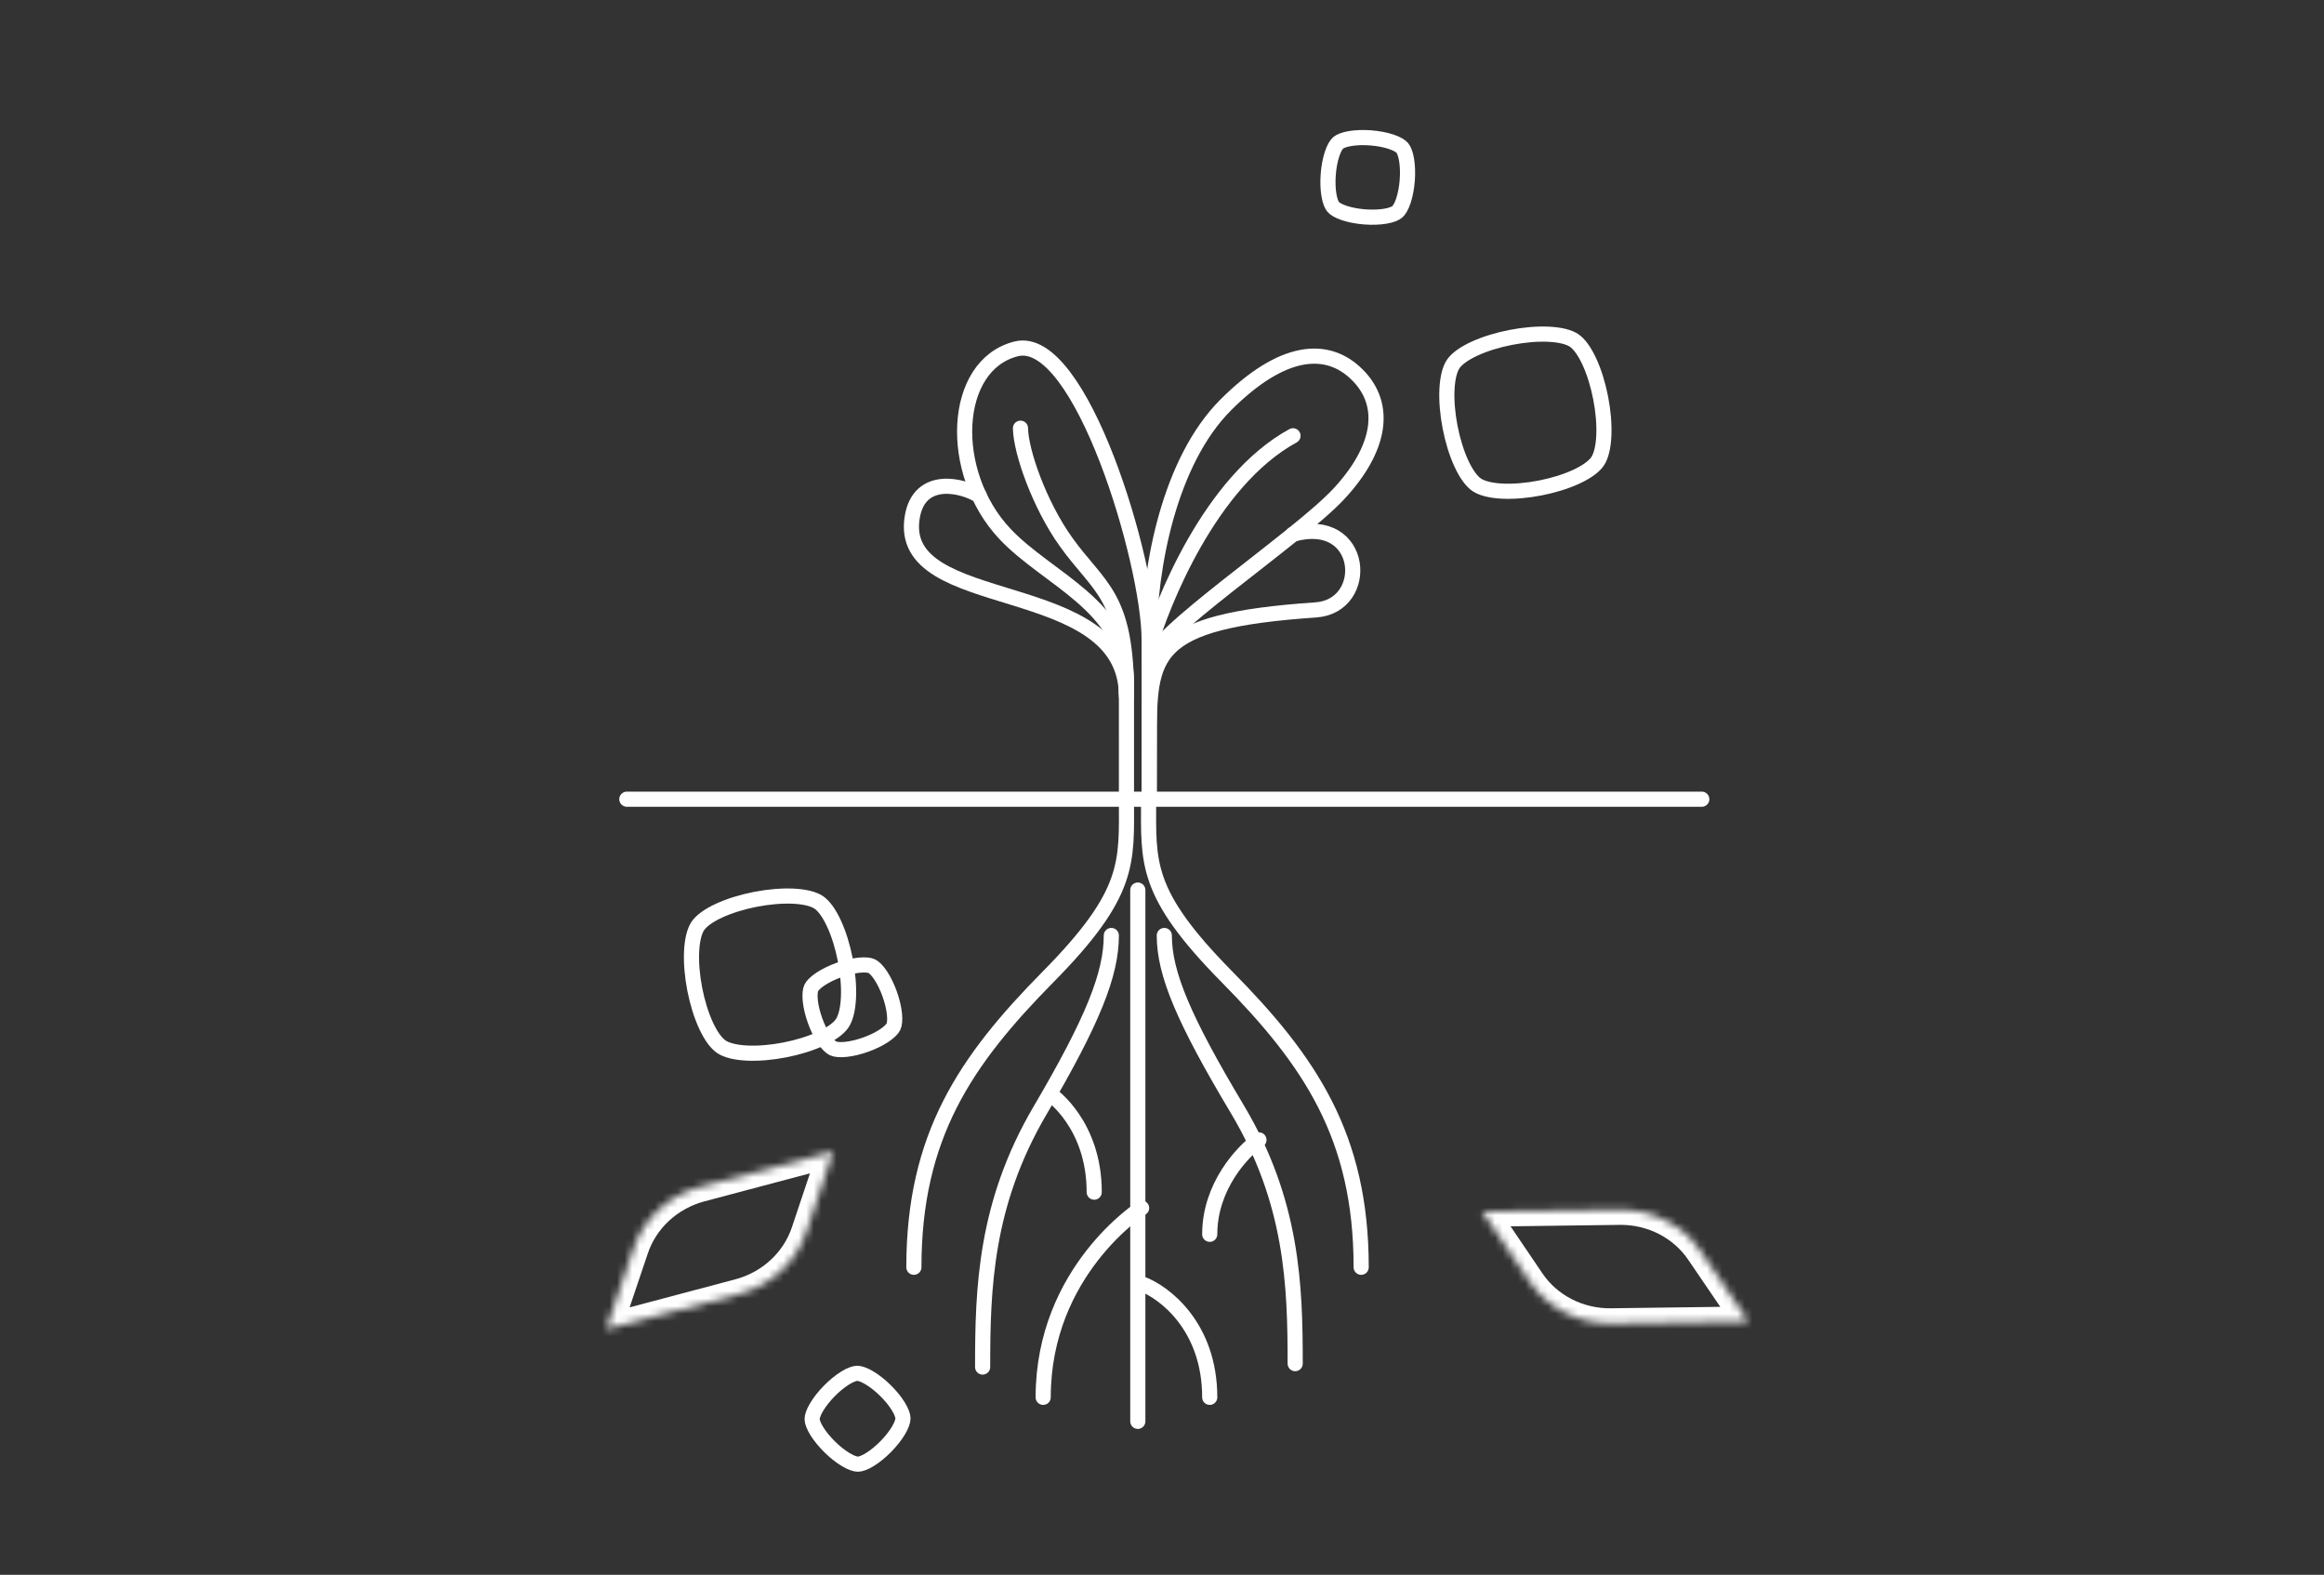 <svg width="307" height="208" viewBox="0 0 307 208" fill="none" xmlns="http://www.w3.org/2000/svg">
<rect x="0" y="0" width="307" height="208" fill="#333333" stroke="none"/>
<path d="M148.805 104.557C148.805 92.025 148.804 91.557 148.804 90.044C148.804 80.013 138.384 76.53 132.721 70.486C125.14 62.395 125.749 48.201 134.245 46.077C142.741 43.953 151.804 74.241 151.804 84.521C151.804 90.557 151.804 104.557 151.804 104.557" stroke="white" stroke-width="2" stroke-linecap="round"/>
<path d="M148.805 91.958C148.805 75.792 118.36 81.289 120.507 68.304C121.441 62.653 127.199 64.094 129.366 65.469" stroke="white" stroke-width="2" stroke-linecap="round"/>
<path d="M134.805 56.557C134.846 59.64 137.305 66.657 140.805 71.557C145.18 77.682 148.805 78.557 148.805 91.557" stroke="white" stroke-width="2" stroke-linecap="round"/>
<path d="M151.805 104.745C151.805 103.145 151.822 99.626 151.822 97.827C151.822 86.415 151.822 82.057 173.805 80.557C181.165 80.055 180.271 67.903 170.805 70.557" stroke="white" stroke-width="2" stroke-linecap="round"/>
<path d="M151.805 87.557C151.805 84.033 171.438 71.1 176.91 65.177C182.383 59.255 183.32 53.52 179.309 49.51C175.298 45.499 169.339 46.061 161.917 53.483C154.495 60.904 151.805 74.886 151.805 84.557" stroke="white" stroke-width="2" stroke-linecap="round"/>
<path d="M151.805 85.557C153.439 79.905 159.805 63.557 170.805 57.557" stroke="white" stroke-width="2" stroke-linecap="round"/>
<path d="M82.805 105.557H224.805" stroke="white" stroke-width="2" stroke-linecap="round"/>
<path d="M148.805 105.557C148.805 113.924 149.431 117.897 138.468 129.005C127.504 140.113 120.724 150.067 120.724 167.378" stroke="white" stroke-width="2" stroke-linecap="round"/>
<path d="M151.73 105.557C151.73 113.924 151.103 117.897 162.067 129.005C173.031 140.113 179.811 150.067 179.811 167.378" stroke="white" stroke-width="2" stroke-linecap="round"/>
<path d="M146.805 123.557C146.805 128.646 144.398 134.753 137.387 146.677C130.122 159.033 129.805 170.233 129.805 180.557" stroke="white" stroke-width="2" stroke-linecap="round"/>
<path d="M153.805 123.557C153.805 128.606 156.378 134.665 163.447 146.494C170.773 158.753 171.093 169.864 171.093 180.106" stroke="white" stroke-width="2" stroke-linecap="round"/>
<path d="M150.305 117.557L150.305 187.728" stroke="white" stroke-width="2" stroke-linecap="round"/>
<path d="M150.805 159.557C150.805 159.557 137.805 167.836 137.805 184.557" stroke="white" stroke-width="2" stroke-linecap="round"/>
<path d="M150.805 169.557C153.805 170.66 159.805 175.204 159.805 184.557" stroke="white" stroke-width="2" stroke-linecap="round"/>
<path d="M166.309 150.557C164.141 152.074 159.805 156.692 159.805 163.023" stroke="white" stroke-width="2" stroke-linecap="round"/>
<path d="M138.805 144.557C138.805 144.557 144.545 148.489 144.545 157.458" stroke="white" stroke-width="2" stroke-linecap="round"/>
<path d="M195.079 64.035C194.408 63.583 193.692 62.619 193.045 61.216C192.411 59.842 191.896 58.164 191.56 56.433C191.223 54.701 191.072 52.953 191.144 51.444C191.218 49.902 191.519 48.743 191.969 48.077C192.418 47.41 193.38 46.697 194.784 46.05C196.159 45.417 197.839 44.901 199.573 44.564C201.306 44.226 203.057 44.073 204.568 44.144C206.112 44.216 207.271 44.516 207.936 44.965C208.602 45.413 209.315 46.374 209.962 47.778C210.594 49.152 211.11 50.831 211.447 52.564C211.785 54.297 211.937 56.047 211.865 57.559C211.792 59.104 211.491 60.265 211.04 60.934C210.588 61.604 209.626 62.319 208.225 62.967C206.854 63.601 205.178 64.116 203.448 64.453C201.718 64.79 199.971 64.942 198.46 64.868C196.917 64.794 195.754 64.49 195.079 64.035Z" stroke="white" stroke-width="2" stroke-linecap="round"/>
<path d="M184.576 27.984C184.323 28.201 183.792 28.427 182.966 28.562C182.171 28.692 181.225 28.72 180.268 28.646C179.311 28.571 178.381 28.398 177.616 28.146C176.821 27.885 176.333 27.581 176.119 27.331C175.905 27.081 175.68 26.552 175.545 25.724C175.415 24.929 175.387 23.981 175.461 23.023C175.535 22.064 175.708 21.132 175.959 20.367C176.22 19.57 176.523 19.082 176.772 18.869C177.022 18.655 177.551 18.43 178.378 18.295C179.173 18.165 180.12 18.137 181.078 18.211C182.036 18.285 182.968 18.459 183.733 18.71C184.53 18.971 185.019 19.276 185.235 19.527C185.451 19.779 185.676 20.31 185.812 21.135C185.943 21.928 185.972 22.874 185.898 23.83C185.824 24.786 185.65 25.716 185.399 26.48C185.137 27.275 184.831 27.766 184.576 27.984Z" stroke="white" stroke-width="2" stroke-linecap="round"/>
<path d="M119.282 187.335C119.284 187.668 119.115 188.219 118.687 188.939C118.275 189.631 117.686 190.373 117.013 191.057C116.34 191.741 115.608 192.341 114.924 192.764C114.212 193.204 113.665 193.382 113.336 193.385C113.007 193.388 112.457 193.219 111.737 192.789C111.044 192.377 110.301 191.788 109.616 191.114C108.93 190.44 108.329 189.707 107.904 189.022C107.463 188.31 107.285 187.763 107.282 187.435C107.279 187.107 107.448 186.557 107.877 185.838C108.289 185.146 108.878 184.403 109.552 183.718C110.225 183.033 110.958 182.432 111.643 182.008C112.356 181.567 112.904 181.388 113.235 181.385C113.567 181.382 114.118 181.551 114.837 181.979C115.528 182.389 116.27 182.976 116.954 183.649C117.638 184.321 118.237 185.052 118.66 185.737C119.1 186.449 119.279 186.999 119.282 187.335Z" stroke="white" stroke-width="2" stroke-linecap="round"/>
<mask id="path-20-inside-1_1658_4518" fill="white">
<path fill-rule="evenodd" clip-rule="evenodd" d="M212.819 174.796L231 174.555L224.705 165.316C223.553 163.6 221.966 162.191 220.091 161.223C218.217 160.255 216.116 159.758 213.985 159.779L195.805 160.019L202.101 169.312C203.258 171.019 204.848 172.417 206.722 173.376C208.596 174.335 210.694 174.824 212.819 174.796Z"/>
</mask>
<path d="M212.819 174.796L212.846 176.796L212.846 176.796L212.819 174.796ZM231 174.555L232.653 173.429L234.749 176.506L231.026 176.555L231 174.555ZM224.705 165.316L223.052 166.443L223.048 166.437L223.044 166.431L224.705 165.316ZM213.985 159.779L213.959 157.779L213.965 157.779L213.985 159.779ZM195.805 160.019L194.149 161.141L192.067 158.069L195.778 158.02L195.805 160.019ZM202.101 169.312L200.445 170.434L200.445 170.434L202.101 169.312ZM212.793 172.796L230.974 172.556L231.026 176.555L212.846 176.796L212.793 172.796ZM229.347 175.682L223.052 166.443L226.358 164.19L232.653 173.429L229.347 175.682ZM223.044 166.431C222.084 165 220.755 163.817 219.173 163L221.009 159.446C223.177 160.566 225.022 162.2 226.366 164.202L223.044 166.431ZM219.173 163C217.591 162.183 215.813 161.761 214.005 161.779L213.965 157.779C216.419 157.755 218.842 158.327 221.009 159.446L219.173 163ZM214.012 161.779L195.831 162.019L195.778 158.02L213.959 157.779L214.012 161.779ZM197.46 158.898L203.756 168.19L200.445 170.434L194.149 161.141L197.46 158.898ZM203.756 168.19C204.721 169.612 206.052 170.787 207.633 171.596L205.811 175.157C203.644 174.048 201.795 172.426 200.445 170.434L203.756 168.19ZM207.633 171.596C209.214 172.405 210.99 172.819 212.793 172.796L212.846 176.796C210.398 176.828 207.978 176.265 205.811 175.157L207.633 171.596Z" fill="white" mask="url(#path-20-inside-1_1658_4518)"/>
<mask id="path-22-inside-2_1658_4518" fill="white">
<path fill-rule="evenodd" clip-rule="evenodd" d="M97.66 170.901L80.086 175.564L83.662 164.971C84.308 163.008 85.458 161.225 87.003 159.787C88.547 158.35 90.437 157.306 92.495 156.753L110.069 152.09L106.507 162.735C105.852 164.69 104.697 166.465 103.15 167.893C101.603 169.321 99.714 170.356 97.66 170.901Z"/>
</mask>
<path d="M97.66 170.901L98.173 172.834L98.173 172.834L97.66 170.901ZM80.086 175.564L78.191 174.924L77 178.452L80.599 177.497L80.086 175.564ZM83.662 164.971L85.556 165.611L85.559 165.604L85.561 165.597L83.662 164.971ZM92.495 156.753L91.982 154.82L91.975 154.821L92.495 156.753ZM110.069 152.09L111.965 152.725L113.143 149.205L109.556 150.157L110.069 152.09ZM106.507 162.735L108.403 163.37L108.403 163.369L106.507 162.735ZM97.147 168.968L79.573 173.631L80.599 177.497L98.173 172.834L97.147 168.968ZM81.981 176.204L85.556 165.611L81.766 164.332L78.191 174.924L81.981 176.204ZM85.561 165.597C86.1 163.961 87.062 162.464 88.365 161.252L85.64 158.323C83.854 159.985 82.517 162.055 81.762 164.345L85.561 165.597ZM88.365 161.252C89.669 160.039 91.268 159.154 93.014 158.684L91.975 154.821C89.606 155.458 87.426 156.661 85.64 158.323L88.365 161.252ZM93.007 158.686L110.582 154.023L109.556 150.157L91.982 154.82L93.007 158.686ZM108.172 151.455L104.61 162.1L108.403 163.369L111.965 152.725L108.172 151.455ZM104.61 162.099C104.064 163.729 103.098 165.219 101.793 166.423L104.507 169.362C106.296 167.711 107.639 165.651 108.403 163.37L104.61 162.099ZM101.793 166.423C100.488 167.628 98.89 168.506 97.147 168.968L98.173 172.834C100.539 172.206 102.718 171.014 104.507 169.362L101.793 166.423Z" fill="white" mask="url(#path-22-inside-2_1658_4518)"/>
<path d="M95.296 138.255C94.624 137.802 93.909 136.839 93.261 135.435C92.628 134.062 92.113 132.384 91.776 130.652C91.44 128.921 91.289 127.173 91.361 125.663C91.435 124.121 91.736 122.963 92.186 122.296C92.635 121.63 93.597 120.917 95.001 120.27C96.376 119.636 98.056 119.121 99.79 118.783C101.523 118.446 103.274 118.293 104.785 118.363C106.329 118.436 107.488 118.736 108.153 119.184C108.819 119.633 109.532 120.594 110.178 121.998C110.811 123.371 111.327 125.05 111.664 126.783C112.001 128.516 112.154 130.267 112.082 131.779C112.009 133.323 111.707 134.484 111.256 135.153C110.805 135.823 109.843 136.539 108.442 137.186C107.071 137.82 105.395 138.336 103.665 138.673C101.935 139.01 100.188 139.161 98.677 139.088C97.134 139.013 95.971 138.71 95.296 138.255Z" stroke="white" stroke-width="2" stroke-linecap="round"/>
<path d="M110.041 138.465C109.74 138.323 109.316 137.931 108.854 137.233C108.409 136.561 107.996 135.709 107.672 134.806C107.347 133.903 107.124 132.983 107.04 132.183C106.953 131.35 107.03 130.78 107.17 130.482C107.31 130.185 107.701 129.763 108.401 129.3C109.073 128.856 109.926 128.442 110.831 128.117C111.735 127.792 112.656 127.567 113.457 127.482C114.291 127.394 114.86 127.47 115.157 127.61C115.454 127.75 115.876 128.141 116.339 128.84C116.783 129.511 117.196 130.364 117.521 131.268C117.846 132.172 118.07 133.093 118.155 133.895C118.243 134.728 118.166 135.3 118.025 135.599C117.883 135.899 117.492 136.322 116.795 136.785C116.125 137.229 115.274 137.643 114.372 137.967C113.47 138.292 112.55 138.515 111.75 138.598C110.917 138.685 110.344 138.608 110.041 138.465Z" stroke="white" stroke-width="2" stroke-linecap="round"/>
</svg>
